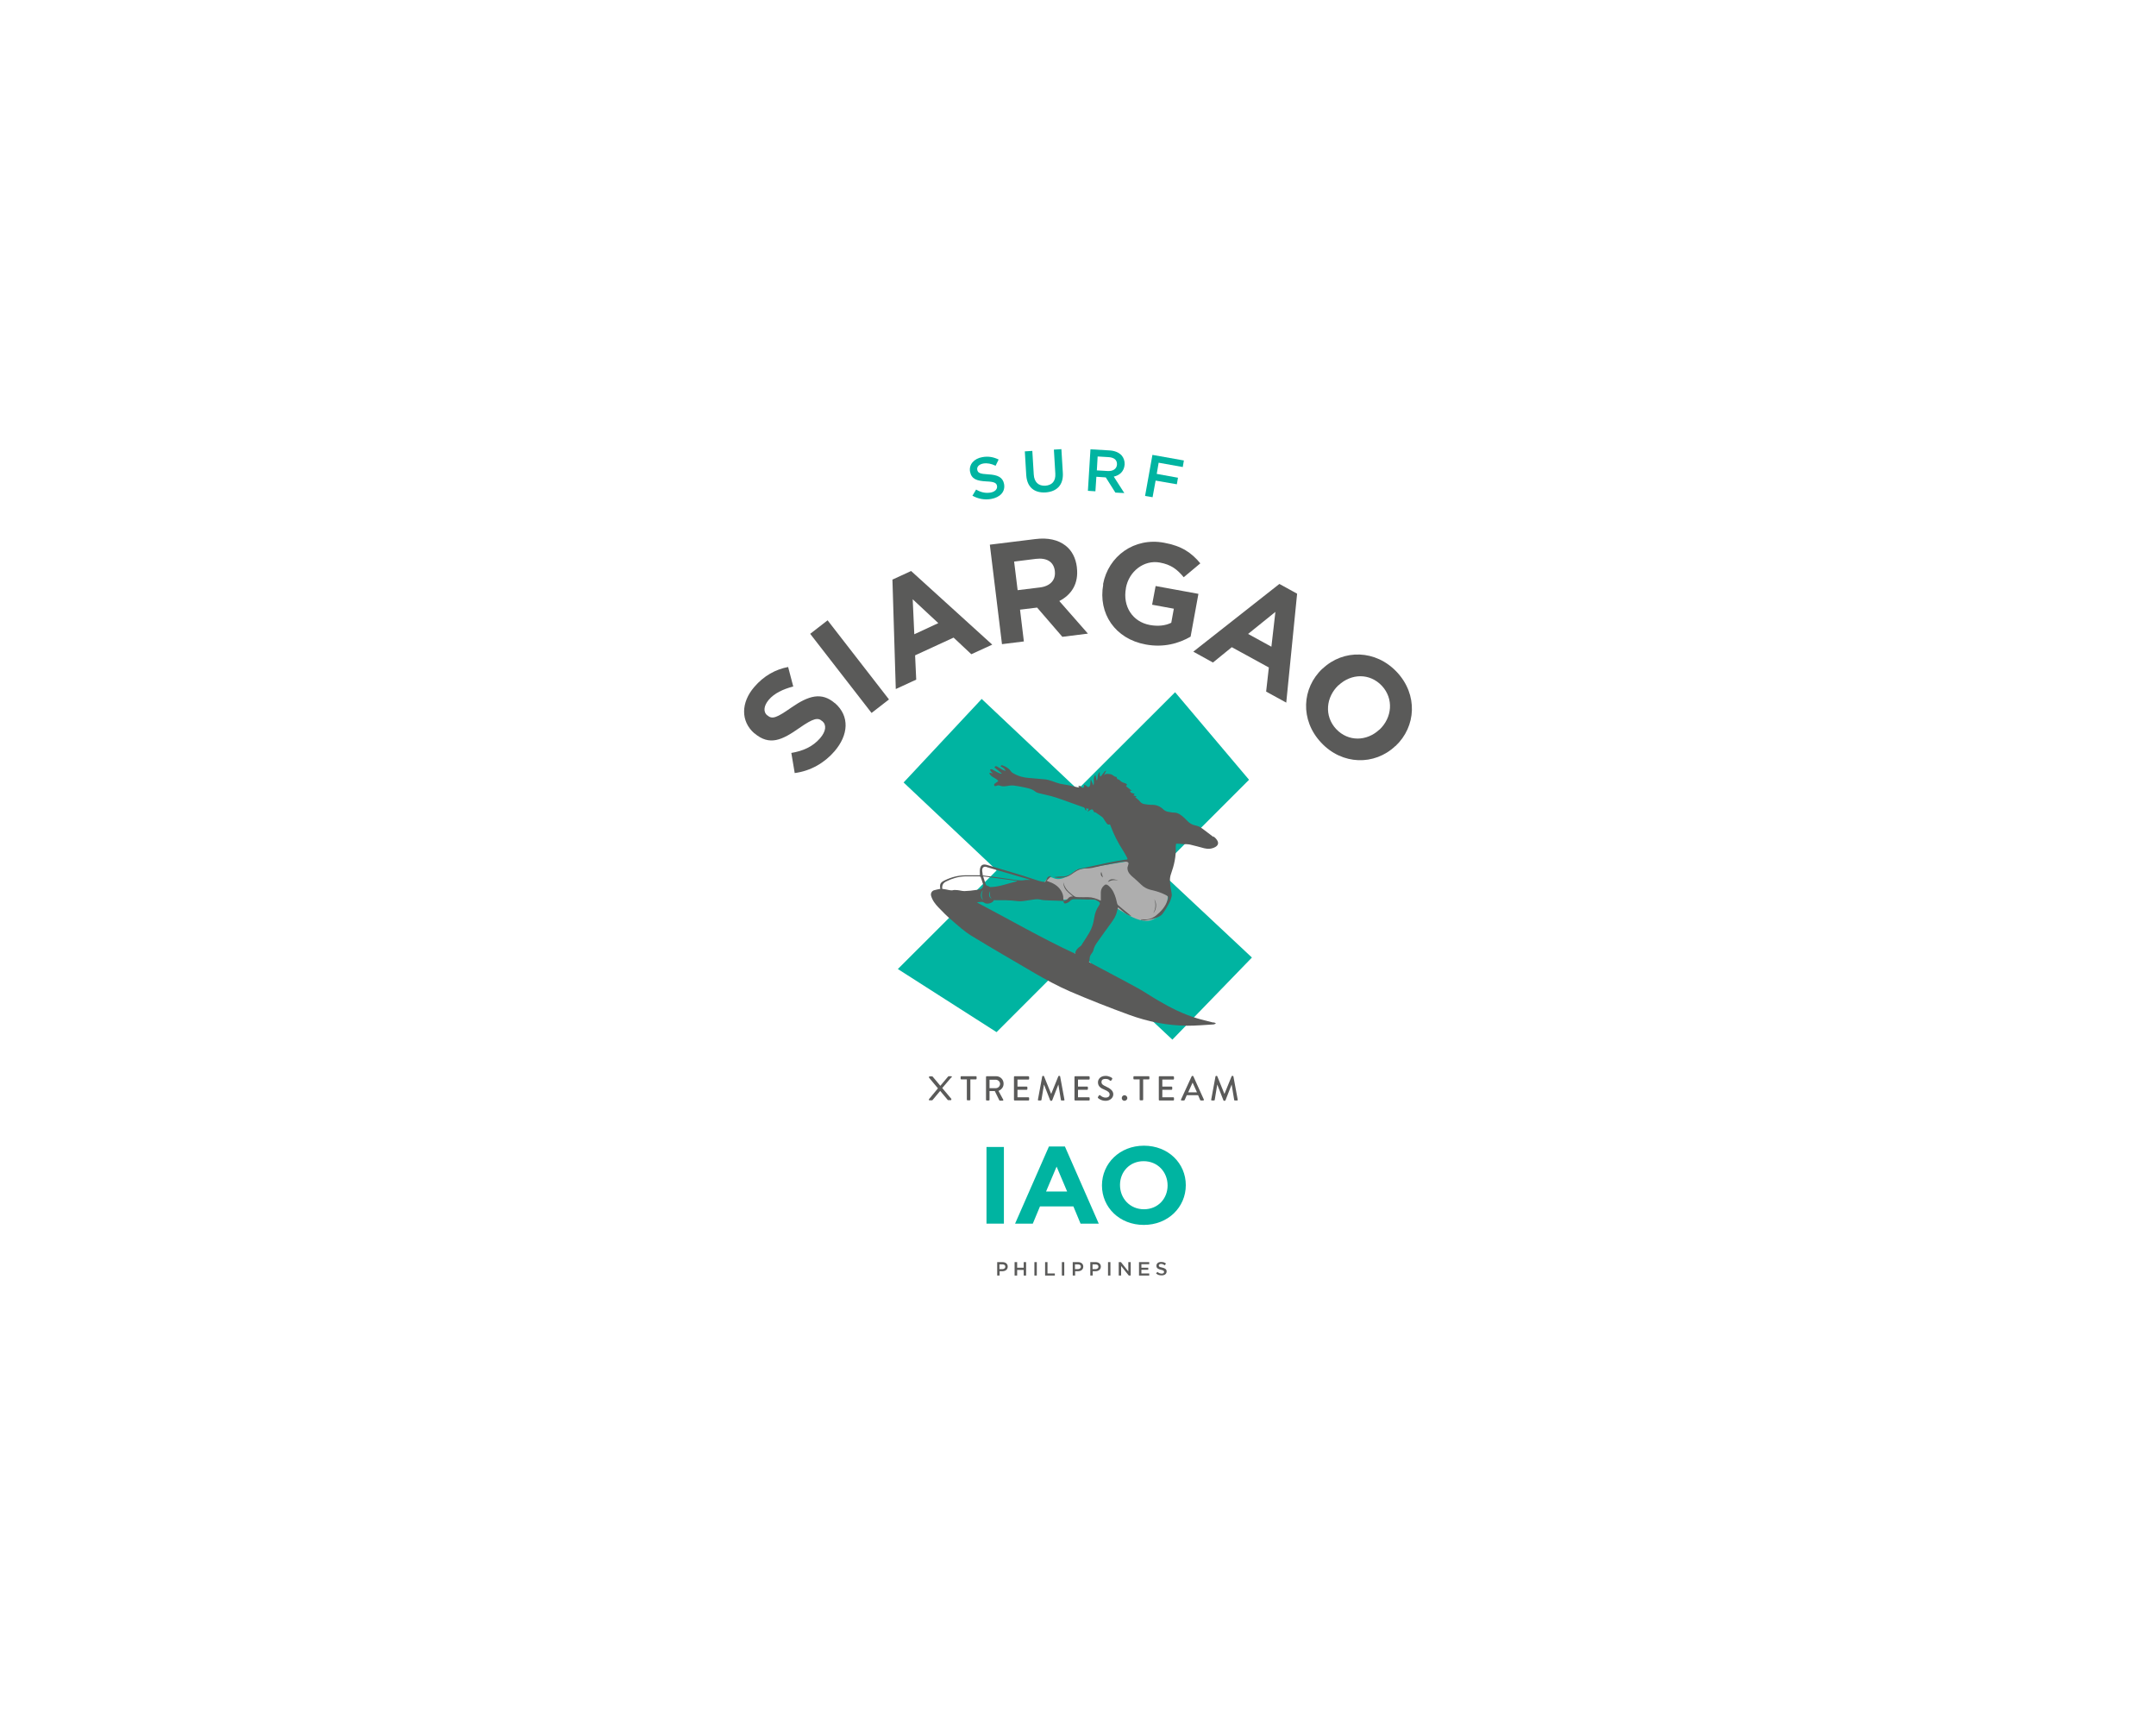 <?xml version="1.0" encoding="UTF-8"?> <svg xmlns="http://www.w3.org/2000/svg" id="Layer_1" viewBox="0 0 1350 1080"><defs><style>.cls-1{fill:#00b4a1;}.cls-2{fill:#aeaeae;}.cls-3{fill:#5a5a59;}</style></defs><polygon class="cls-1" points="783.9 599.5 725.5 544.8 782.1 488.2 735.8 433.4 674.8 494.3 614.7 437.6 565.8 489.9 624.1 544.9 562.2 606.7 624 646.2 674.8 595.4 734.1 650.9 783.9 599.5"></polygon><path class="cls-2" d="M651.3,554.1c4.1-1.3,3.7-6.1,7.7-4.6,2,.8,5.6,3,15.1-4.9,0,0,28-4.7,33-5.5,8.8-1.4,4.3,1.1,10.2,2.3,2.8,.6-5.8,8-3.3,9.4,5.8,3.4,11.5,6.7,17.3,10.1-.4,9.2-7.6,15.8-13.4,15.7-11.7-.2-20.9-13.4-36.6-13.7-3.7,0-7.1-.8-10.7-.2-3.6,.7-7.5,1.1-11-.1-3.5-1.2-6.5-4.6-6.1-8.3"></path><path class="cls-1" d="M609,310.2l2.2-3.7c2.9,1.7,5.7,2.4,9,1.9,2.9-.5,4.4-2.2,4.1-4.1h0c-.3-1.9-1.6-2.7-6.7-2.9-5.9-.3-9.3-1.4-10.2-6.1h0c-.8-4.5,2.5-8.2,7.7-9.1,3.9-.7,7.1,0,10.2,1.5l-1.9,3.9c-2.7-1.3-5.2-1.8-7.7-1.4-2.7,.5-4.1,2.1-3.8,3.8h0c.3,2.1,1.7,2.7,7,3,5.8,.3,9,1.8,9.8,6h0c.9,4.9-2.5,8.4-8.1,9.4-4,.7-8.1,0-11.8-2.1"></path><path class="cls-1" d="M642.6,297.6l-.9-15,4.7-.3,.9,14.8c.3,4.8,3,7.2,7.2,7,4.2-.3,6.6-2.8,6.3-7.6l-.9-15,4.7-.3,.9,14.7c.5,7.8-3.8,11.9-10.8,12.4-7,.4-11.6-3.2-12.1-10.8"></path><path class="cls-1" d="M682.8,281.3l11.9,.7c3.4,.2,5.9,1.3,7.6,3.1,1.3,1.5,2,3.5,1.9,5.7h0c-.3,4.3-3.1,6.8-6.8,7.6l6.6,10.3-5.6-.3-6-9.5-5.9-.4-.6,9.1-4.7-.3,1.6-26Zm10.8,13.6c3.4,.2,5.6-1.4,5.8-4h0c.2-2.9-1.8-4.5-5.3-4.7l-6.8-.4-.5,8.7,6.9,.4Z"></path><polygon class="cls-1" points="721.6 284.8 741.3 288.3 740.6 292.4 725.5 289.7 724.3 296.7 737.6 299.1 736.9 303.2 723.6 300.9 721.7 311.3 717 310.5 721.6 284.8"></polygon><path class="cls-3" d="M497.6,483.9l-2.1-12.5c7.2-1.2,13.3-3.8,18-9.2,3.7-4.3,4.2-8.3,1.4-10.7h-.1c-2.6-2.4-5.4-1.9-14.3,4.3-10.7,7.5-18.6,11.4-28.1,3.3h-.1c-8.6-7.5-8.4-19.3,0-29,5.9-6.9,13.2-11,21.2-12.5l3.2,12.2c-6.5,1.7-11.9,4.3-15.3,8.3-3.4,4-3.4,7.7-1.1,9.7h.1c3.1,2.8,5.9,1.6,15.1-4.8,10.8-7.5,18.9-9.9,27.2-2.8h.1c9.4,8.2,8.5,20-.3,30.2-6.2,7.2-14.9,12.3-24.9,13.6"></path><rect class="cls-3" x="525.1" y="385.7" width="13.8" height="62.7" transform="translate(-144 413.9) rotate(-37.8)"></rect><path class="cls-3" d="M559,362.8l11.5-5.3,50.8,46.1-13.1,6-11.1-10.4-24.1,11.1,.7,15.2-12.8,5.9-2.1-68.6Zm28.6,27.4l-16.1-15,1,21.9,15.1-7Z"></path><path class="cls-3" d="M619.9,341l28.4-3.5c7.9-1,14.3,.5,18.9,4.1,3.9,3,6.4,7.7,7.1,13.6v.2c1.2,10-3.4,17-11,20.9l17.9,20.4-16,2-15.8-18.3-10.7,1.3,2.4,19.9-13.7,1.7-7.6-62.2Zm31.2,26.8c6.7-.8,10-4.8,9.4-10.1v-.2c-.7-5.9-5.2-8.4-11.9-7.6l-13.6,1.7,2.2,17.9,13.9-1.7Z"></path><path class="cls-3" d="M690.7,365.9v-.2c3.3-17.5,19.5-29.4,38.2-25.9,11.1,2,17.2,6.3,22.7,12.9l-10.4,8.7c-4-4.8-7.8-7.9-15-9.2-9.9-1.8-19.3,5.5-21.2,15.9v.2c-2.1,11.3,4.1,21,15,23,4.9,.9,9.6,.5,13.4-1.4l1.6-8.8-13.6-2.5,2.2-11.7,26.8,4.9-4.9,26.8c-7.3,4.2-16.8,7-28.1,4.9-19.2-3.5-29.9-19.4-26.6-37.6"></path><path class="cls-3" d="M801.1,365.6l11.1,6.1-6.8,68.2-12.6-6.9,1.7-15.1-23.2-12.7-11.8,9.6-12.3-6.8,53.9-42.4Zm-5,39.3l2.5-21.8-17.1,13.8,14.6,8Z"></path><path class="cls-3" d="M828.1,418.6h.1c13-12.3,33.3-11.9,46.5,2.2,13.2,14.1,12.1,34.1-.9,46.3h-.1c-13,12.3-33.3,12-46.5-2.2-13.2-14.1-12.1-34.1,.9-46.3m35.6,38.2h.1c7.9-7.5,9-19.3,1.5-27.4-7.6-8.1-19.2-7.8-27.1-.4h-.1c-7.9,7.5-9,19.3-1.5,27.4,7.6,8.1,19.2,7.8,27.1,.4"></path><rect class="cls-1" x="617.7" y="718.1" width="10.9" height="48"></rect><path class="cls-1" d="M656.8,717.8h10l21.2,48.3h-11.4l-4.5-10.8h-20.9l-4.5,10.8h-11.1l21.2-48.3Zm11.4,28.2l-6.6-15.6-6.6,15.6h13.1Z"></path><path class="cls-1" d="M690,742.2h0c0-13.8,11.1-24.9,26.3-24.9s26.2,11,26.2,24.7h0c0,13.8-11.1,24.9-26.3,24.9s-26.2-11-26.2-24.7m41.1,0h0c0-8.4-6.2-15.2-15-15.2s-14.8,6.7-14.8,14.9h0c0,8.4,6.2,15.2,15,15.2s14.8-6.7,14.8-14.9"></path><path class="cls-3" d="M624.3,790.2h3.4c2,0,3.3,1.1,3.3,2.8h0c0,1.9-1.5,2.9-3.4,2.9h-1.7v2.7h-1.5v-8.4Zm3.3,4.4c1.1,0,1.9-.6,1.9-1.5h0c0-1-.7-1.5-1.9-1.5h-1.8v3h1.8Z"></path><polygon class="cls-3" points="635.3 790.2 636.9 790.2 636.9 793.7 641 793.7 641 790.2 642.5 790.2 642.5 798.6 641 798.6 641 795.1 636.9 795.1 636.9 798.6 635.3 798.6 635.3 790.2"></polygon><rect class="cls-3" x="647.7" y="790.2" width="1.5" height="8.4"></rect><polygon class="cls-3" points="654.4 790.2 655.9 790.2 655.9 797.3 660.5 797.3 660.5 798.6 654.4 798.6 654.4 790.2"></polygon><rect class="cls-3" x="664.9" y="790.2" width="1.5" height="8.4"></rect><path class="cls-3" d="M671.6,790.2h3.4c2,0,3.3,1.1,3.3,2.8h0c0,1.9-1.5,2.9-3.4,2.9h-1.7v2.7h-1.5v-8.4Zm3.3,4.4c1.1,0,1.9-.6,1.9-1.5h0c0-1-.7-1.5-1.9-1.5h-1.8v3h1.8Z"></path><path class="cls-3" d="M682.6,790.2h3.4c2,0,3.3,1.1,3.3,2.8h0c0,1.9-1.5,2.9-3.4,2.9h-1.7v2.7h-1.5v-8.4Zm3.3,4.4c1.1,0,1.9-.6,1.9-1.5h0c0-1-.7-1.5-1.9-1.5h-1.8v3h1.8Z"></path><rect class="cls-3" x="693.8" y="790.2" width="1.5" height="8.4"></rect><polygon class="cls-3" points="700.5 790.2 701.9 790.2 706.5 796 706.5 790.2 708 790.2 708 798.6 706.8 798.6 702 792.6 702 798.6 700.5 798.6 700.5 790.2"></polygon><polygon class="cls-3" points="713.2 790.2 719.6 790.2 719.6 791.5 714.7 791.5 714.7 793.7 719 793.7 719 795 714.7 795 714.7 797.3 719.6 797.3 719.6 798.6 713.2 798.6 713.2 790.2"></polygon><path class="cls-3" d="M723.8,797.4l.9-1.1c.8,.7,1.7,1.1,2.7,1.1s1.5-.4,1.5-1.1h0c0-.6-.3-.9-1.9-1.3-1.8-.4-2.9-1-2.9-2.5h0c0-1.5,1.2-2.4,2.9-2.4s2.3,.4,3.1,1l-.8,1.1c-.8-.6-1.5-.9-2.3-.9s-1.4,.4-1.4,1h0c0,.7,.4,1,2.1,1.3,1.8,.4,2.8,1.1,2.8,2.4h0c0,1.6-1.3,2.5-3.1,2.5s-2.6-.4-3.6-1.3"></path><path class="cls-3" d="M611.2,673.8h-9.3c-.2,0-.4,.2-.4,.4v1.2c0,.2,.2,.4,.4,.4h3.5v12.7c0,.2,.2,.4,.4,.4h1.4c.2,0,.4-.2,.4-.4v-12.7h3.5c.2,0,.4-.2,.4-.4v-1.2c0-.2-.2-.4-.4-.4"></path><path class="cls-3" d="M628.4,678.4c0-2.6-2.1-4.6-4.7-4.6h-5.9c-.2,0-.4,.2-.4,.4v14.4c0,.2,.2,.4,.4,.4h1.4c.2,0,.4-.2,.4-.4v-5.5h3.3l2.8,5.7c0,.2,.2,.3,.5,.3h1.6c.4,0,.5-.3,.4-.6l-3-5.5c1.9-.8,3.2-2.4,3.2-4.4m-4.9,2.7h-3.9v-5.3h3.9c1.4,0,2.7,1.2,2.7,2.6s-1.2,2.7-2.7,2.7"></path><path class="cls-3" d="M644,673.8h-8.7c-.2,0-.4,.2-.4,.4v14.4c0,.2,.2,.4,.4,.4h8.7c.2,0,.4-.2,.4-.4v-1.2c0-.2-.2-.4-.4-.4h-6.9v-4.7h5.8c.2,0,.4-.2,.4-.4v-1.2c0-.2-.2-.4-.4-.4h-5.8v-4.4h6.9c.2,0,.4-.2,.4-.4v-1.2c0-.2-.2-.4-.4-.4"></path><path class="cls-3" d="M663.4,673.6h-.3c-.2,0-.3,.1-.4,.2l-4.5,11.1h0l-4.5-11.1c0-.1-.2-.2-.4-.2h-.3c-.2,0-.3,.2-.4,.3l-2.7,14.6c0,.3,.1,.5,.4,.5h1.4c.2,0,.4-.2,.4-.3l1.6-9.7h0l3.9,10c0,.1,.2,.2,.4,.2h.4c.2,0,.3-.1,.4-.2l3.9-10h0l1.6,9.7c0,.2,.2,.3,.4,.3h1.4c.3,0,.5-.2,.4-.5l-2.7-14.6c0-.2-.2-.3-.4-.3"></path><path class="cls-3" d="M681.9,673.8h-8.7c-.2,0-.4,.2-.4,.4v14.4c0,.2,.2,.4,.4,.4h8.7c.2,0,.4-.2,.4-.4v-1.2c0-.2-.2-.4-.4-.4h-6.9v-4.7h5.8c.2,0,.4-.2,.4-.4v-1.2c0-.2-.2-.4-.4-.4h-5.8v-4.4h6.9c.2,0,.4-.2,.4-.4v-1.2c0-.2-.2-.4-.4-.4"></path><path class="cls-3" d="M692.5,680.2c-1.8-.7-2.8-1.5-2.8-2.7s.6-2,2.5-2,2.1,.5,2.9,1.1c.3,.2,.6,0,.8-.2l.5-.8c.2-.3,0-.6-.1-.7-.2-.2-1.9-1.3-4-1.3-3.5,0-4.8,2.3-4.8,4,0,2.5,1.7,3.7,4,4.6,2.1,.9,3.3,1.7,3.3,3s-1,2-2.5,2-2.5-.7-3.5-1.5c-.2-.2-.6-.1-.7,.2l-.6,.9c-.2,.4,0,.5,.1,.7,.3,.3,2,1.7,4.7,1.7s4.8-1.8,4.8-4.1-2.2-3.8-4.7-4.9"></path><path class="cls-3" d="M704.1,685.7c-.9,0-1.7,.8-1.7,1.8s.8,1.7,1.7,1.7,1.8-.8,1.8-1.7-.8-1.8-1.8-1.8"></path><path class="cls-3" d="M719.4,673.8h-9.3c-.2,0-.4,.2-.4,.4v1.2c0,.2,.2,.4,.4,.4h3.5v12.7c0,.2,.2,.4,.4,.4h1.4c.2,0,.4-.2,.4-.4v-12.7h3.5c.2,0,.4-.2,.4-.4v-1.2c0-.2-.2-.4-.4-.4"></path><path class="cls-3" d="M734.7,673.8h-8.7c-.2,0-.4,.2-.4,.4v14.4c0,.2,.2,.4,.4,.4h8.7c.2,0,.4-.2,.4-.4v-1.2c0-.2-.2-.4-.4-.4h-6.9v-4.7h5.8c.2,0,.4-.2,.4-.4v-1.2c0-.2-.2-.4-.4-.4h-5.8v-4.4h6.9c.2,0,.4-.2,.4-.4v-1.2c0-.2-.2-.4-.4-.4"></path><path class="cls-3" d="M746.8,673.6h-.2c-.1,0-.3,.1-.4,.2l-6.7,14.6c-.1,.3,0,.6,.4,.6h1.4c.3,0,.4-.2,.5-.3l1.3-3h7.1l1.3,3c0,.2,.2,.3,.5,.3h1.4c.3,0,.5-.3,.4-.6l-6.6-14.6c0-.1-.3-.2-.4-.2m-2.8,10.3l2.7-6h.1l2.7,6h-5.4Z"></path><path class="cls-3" d="M772.3,673.9c0-.2-.2-.3-.4-.3h-.3c-.2,0-.3,.1-.4,.2l-4.5,11.1h0l-4.5-11.1c0-.1-.2-.2-.4-.2h-.3c-.2,0-.3,.2-.4,.3l-2.7,14.6c0,.3,.1,.5,.4,.5h1.4c.2,0,.4-.2,.4-.3l1.6-9.7h0l3.9,10c0,.1,.2,.2,.4,.2h.4c.2,0,.3-.1,.4-.2l3.9-10h0l1.6,9.7c0,.2,.2,.3,.4,.3h1.4c.3,0,.5-.2,.4-.5l-2.7-14.6Z"></path><path class="cls-3" d="M596,674.6c0,0,0-.2,0-.3,0-.2-.1-.4-.3-.5,0,0-.2,0-.3,0h-1.3c-.3,0-.4,.2-.6,.4l-4.7,5.6-4.6-5.5h0c-.1-.2-.3-.4-.6-.4h-1.3c-.1,0-.2,0-.3,0-.2,0-.3,.3-.3,.5,0,0,0,.2,0,.3,0,0,0,0,0,0l5.6,6.7-5.4,6.5s0,0,0,0c0,0,0,0-.1,.1,0,0-.2,.3-.2,.5,0,.2,.1,.4,.3,.4,0,0,.2,0,.3,0h1.3c.3,0,.5-.2,.6-.4l4.6-5.5,4.6,5.5s0,0,0,0c.2,.2,.2,.3,.5,.3h1.3c.1,0,.2,0,.3,0,.2,0,.3-.3,.3-.5,0,0,0-.2,0-.3,0,0,0,0,0,0l-5.7-6.8,5.7-6.7s0,0,0,0"></path><path class="cls-3" d="M759.7,640.2c-3.3-.9-6.7-1.6-10-2.6-8.7-2.6-16.7-6.6-24.5-11.2-4.3-2.5-8.4-5.3-12.7-7.7-10-5.5-20.1-10.7-30.1-16.1-.2-.1-.4-.3-.5-.4,.2-.7,.4-1.4,.4-2,0-1.2,.4-2,1-2.9,.5-.7,1.1-1.4,1.3-2.2,.4-2.1,1.5-3.8,2.7-5.5,2.8-4.1,5.8-8,8.7-12.1,1.5-2.1,2.9-4.3,3.4-6.9,.2-.8,.4-1.6,.7-2.6,2.7,2.3,5,4.7,8.2,5.6-.2-.3-.4-.5-.6-.6-2.5-2.1-5.1-4.1-7.6-6.3-.3-.3-.5-.7-.6-1.1-.3-.9-.4-1.9-.7-2.9-.9-3.1-2.1-5.9-4.6-8.1-1.2-1-1.9-1.1-2.9-.2-1.2,1.1-2,2.5-2,4.3,0,1.7,0,3.4,0,5.2-2.7-1.3-5.3-2.2-8.2-2.2-1.9,0-3.7,.1-5.5,0-.9,0-2,0-2.8-.5-1.4-.9-2.7-2.1-3.9-3.2-1.6-1.6-2.6-3.5-3.1-5.7,0,2,.7,3.8,1.9,5.2,1.3,1.4,2.8,2.6,4.2,3.8-1.3-.2-2.4,.2-3.3,1.4-.3,.4-.7,.7-1.1,.9-.4,.2-1,.4-1.3,.3-.3-.1-.4-.8-.4-1.2,.1-1.9-.5-3.6-1.5-5.2-1.9-3-4.8-4.6-8.1-5.7-.2,0-.4-.2-.8-.4,1-1.1,1.9-2,2.8-2.9-.7,0-1.6,.2-2.1,.7-.5,.5-.7,1.4-1.1,2-.2,.4-.5,1-.8,1-1.2-.1-2.5-.3-3.7-.7-3.3-1-6.5-2.2-9.8-3.2-7.6-2.3-15.2-4.6-22.8-6.8-2.5-.7-3.9,.1-4.3,2.7-.2,1.2,0,2.5,0,3.8-3.1,0-6.2,0-9.3,0-4.5,.1-8.7,1.2-12.8,3.2-2.7,1.3-3.2,2.4-2.7,5.3-1.4,.3-2.7,.5-4,.9-1.3,.4-2.2,1.9-1.8,3.4,.8,2.9,2.6,5.2,4.6,7.3,2.6,2.7,5.3,5.5,8.2,7.9,4,3.5,8,7.1,12.5,9.9,13.1,8,26.4,15.6,39.6,23.4,7.1,4.1,14.3,8,21.8,11.3,12.3,5.3,24.8,10.2,37.4,14.8,11.8,4.3,23.9,6.7,36.4,6.8,5.4,0,10.8-.5,16.2-.8,.5,0,1-.3,1.5-.5,0-.1,0-.2,0-.3-.4-.2-.8-.4-1.3-.5m-142-97.2c2.3,.6,4.6,1.4,6.9,2,6.1,1.8,12.2,3.6,18.2,5.3,.7,.2,1.4,.4,2.1,.7-.8,0-1.7,0-2.5,0-1.1,0-2.2,.4-3.3,.3-1.7,0-3.3-.2-5-.5-3.2-.4-6.4-1-9.7-1.4-3-.4-6-.8-9.2-1.2-.1-1-.3-2-.4-2.9-.1-2,.9-2.9,2.8-2.4m3.2,19.9c-1.9-.8-2.1-2.9-1-4.8-.3,1.8-.5,3.5,1,4.8m-1-7.3c-.6-.3-1-.6-1.4-.7-.8-.2-1.3-.5-1.5-1.4-.4-1.4-.9-2.8-1.5-4.6,7.3,1,14.2,1.9,21.1,2.8,0,.1,0,.2,0,.3-5.6,1.3-11,3.5-16.6,3.6m-16.3,2.5c-1.4,0-2.9-.5-4.3-.6-.9,0-1.8-.2-2.6,0-.9,.3-1.6,.1-2.4,0-1.5-.3-2.9-.6-4.5-.8-.2-2.4,.5-3.7,2.6-4.7,3.6-1.8,7.3-2.9,11.3-3.1,3.2-.1,6.3,0,9.5,0,.3,0,.6,.3,.7,.5,.6,1.6,1.1,3.2,1.6,4.8,0,.3-.1,.7-.2,1.1,0,0,0,0,0,0-.8,2-2.7,1.9-4.3,2.1-2.4,.4-4.9,.6-7.3,.7m11.8,5.7c-1.9-1.5-2-4-.3-6.4-.7,2.2-1.2,4.3,.3,6.4m61.7,27.9c-.3,.4-.6,.8-1,1-1.6,1.1-2.9,2.4-3.2,4.6-21-9.7-40.9-21.3-61.5-32.1,.8-.1,1.4-.3,1.9-.3,.9,0,1.7-.3,2.7,.5,1.6,1.3,5.4,.2,6-1.6,5,0,10-.1,15,.6,2.1,.3,4.3-.2,6.5-.5,1.9-.2,3.8-.7,5.7-.7,1.4,0,2.8,.5,4.2,.6,2.6,.2,5.2,.2,7.7,.3,1.5,0,3,.2,4.5,.2,.1,1.5,.7,1.9,2.1,1.3,.7-.3,1.5-.7,1.9-1.2,.8-1,1.9-1.2,3-1.2,2.7,0,5.4,.1,8.1,.2,1.3,0,2.6-.1,3.8,0,.9,.1,1.9,.5,2.7,1,1.4,.8,1.5,1.5,.6,2.8-1.6,2.3-2.5,4.8-2.9,7.5-.5,3.4-1.4,6.6-3.2,9.6-1.5,2.5-3.1,5-4.7,7.4"></path><path class="cls-3" d="M759.9,524.1c-1.9-1.5-3.9-2.9-5.8-4.4-1.6-1.2-3.1-2.4-5.2-2.8-2.3-.4-4.2-1.5-5.8-3.3-.9-1-1.9-1.9-2.9-2.7-1.3-1-2.7-2-4.5-2.1-1.2,0-2.3-.2-3.5-.4-1.3-.2-2.5-.5-3.6-1.5-2-2-4.5-3.1-7.4-3-1.6,0-3.2-.2-4.8-.5-1.1-.2-2-.8-2.7-1.7-.8-1-1.9-1.7-3-2.7,.5,0,.7-.1,.9-.2,0,0,0-.1,0-.2-.7-.2-1.3-.4-1.9-.6,.2-.3,.5-.7,.8-1-.5-.1-.9-.3-1.4-.4-.7-.2-1.4-.5-1.5-1.6,.5,0,.9,.1,1.2,.2-.3-.4-.7-.6-1.1-.9-.8-.6-1.6-1.2-2.3-1.8-.5-.5-.3-.9,.4-1-.4-1.1-1.5-1.1-2.4-1.5-.5-.2-1-.4-1.4-.7-.4-.3-.7-.7-1.1-1-.5-.3-1.1-.5-1.4-.6-.2-.6-.3-1.3-.5-1.3-1.5,0-2.3-1.6-3.8-1.7-1.4-.2-2.8-.5-4,.7,.5-.9,.9-1.8,1.5-3-.5,.3-.8,.4-1,.6-.7,.9-1.4,1.8-2.1,2.7-.2,.2-.4,.4-.6,.5-.2-.2-.4-.4-.4-.7,0-.8,0-1.6,0-2.2-1.5,1.2-1,3.4-1.7,5.2,0,0-.2,0-.3,0-.2-1.1-.4-2.2-.7-3.4-1.9,2-.3,4.5-1.3,6.6-.5-1.1-.9-2.2-1.4-3.4-.1,0-.2,0-.3,0,0,.7-.1,1.4-.2,2.2,0,.5,0,1-.3,1.5-.4,.9-1.1,1-1.8,.3-.6-.6-1.3-1-1.8-.9,0,.6,0,1.2-.2,1.5-.5,.6-1.1,.2-1.6-.2-.2-.2-.3-.5-.5-.6-.4,0-.9,0-1.4,0,.3,.4,.5,.6,.7,.8-.5,.1-.8,0-1.2,0-1.7-.4-3.4-.8-5.1-1.2-1.9-.4-3.8-.6-5.7-1-3.4-.8-6.4-2.6-10-2.8-3-.2-6.1-.6-9.1-.8-3.7-.2-7.1-1.1-10.3-3-.6-.3-1.1-.7-1.5-1.3-1.3-1.9-3.1-2.8-5.1-3.6-.7-.3-1,0-1.3,.6,1.2,.7,2.6,1.1,3.1,2.9-.7-.3-1.3-.5-1.8-.7-1.2-.7-2.3-1.4-3.5-2.1-.6-.4-1.2-.3-1.6,.6,1.5,1.2,3,2.5,4.5,3.7,0,.1-.1,.2-.2,.3-.6-.2-1.3-.4-1.9-.7-1.3-.7-2.6-1.4-3.9-2.1-.3-.2-.8,0-1.2,0,.1,.4,.1,.9,.4,1.2,.4,.5,.9,.9,1.4,1.3l-2.1-.4c0,.1-.1,.2-.2,.4,1.1,2.6,4.4,2.8,5.6,4.9-.9,.6-1.8,1.1-2.5,1.8-.2,.2,0,.8,0,1.2,.4,0,.8,.1,1.1,0,.8-.4,1.6-.5,2.4-.2,1.3,.5,2.5,.5,3.9,.3,1.5-.3,3.1-.5,4.6-.4,2,.2,3.9,.6,5.9,1,2.8,.6,5.6,1,7.9,2.9,.6,.5,1.4,.7,2.1,.9,3.4,.9,6.9,1.5,10.3,2.6,5.6,1.8,11.1,4,16.7,5.9,.9,.3,1.8,.4,1.9,1.6,0,.3,.4,.5,.6,.8,0,0,.1,0,.2-.1,0-.4-.1-.7-.2-1.3,.6,.1,1.1,.2,1.8,.3-.3,.7-.7,1.4-.9,1.9,.8-.5,1.6-1.2,2.5-1.5,1.4-.4,1,1.7,2.3,1.9,0-.2,.1-.4,0-.3,1.6,1.1,3,2.1,4.4,3.1,.4,.3,.7,.7,1,1.2,.5,.7,.8,1.4,1.3,2,.6,.8,1.1,2,2.6,1.4,.2,.4,.3,.8,.5,1.2,2,5.4,4.6,10.4,7.7,15.2,1,1.5,1.7,3,2.6,4.6,.2,.4,.4,1-.4,1.1-.6,0-1.2,.1-1.9,.2-3.4,.6-6.7,1.1-10,1.8-4.8,1-9.6,2.1-14.4,3.1-2.1,.4-4.3,.6-6,2-.8,.6-1.6,1.2-2.5,1.8-1.3,.9-2.7,1.5-4.4,1.6-2,0-4.1,.2-6.1,.4,.2,0,.4,.2,.7,.3,2.3,.5,4.5,.1,6.7-.4,2.1-.4,3.7-1.8,5.5-3,2.3-1.5,4.7-2.5,7.5-2.3,1.1,0,2.2-.1,3.3-.3,2-.4,4-1,6.1-1.4,3.8-.8,7.7-1.5,11.5-2.2,1.3-.2,2.6-.4,3.9-.3,1.4,.2,1.6,1,1.1,2.2-.3,.7-.5,1.6-.4,2.3,.2,2.1,1.6,3.6,3.1,4.9,1.8,1.6,3.6,3.1,5.3,4.8,1.6,1.6,3.5,2.7,5.7,3.3,3.4,.8,6.7,1.7,9.8,3.3,1.6,.8,1.8,1.3,1.3,3,0,.3-.2,.5-.3,.8-1.3,3.7-3.9,6.5-6.9,9-2.4,1.9-5.1,2.9-8.2,2.5-.5,0-.9,0-1.4,0,0,.1,0,.2,0,.3,1,.1,1.9,.4,2.8,.3,2.3-.4,4.6-.8,6.8-1.6,1.4-.5,2.9-1.2,3.8-2.3,1.7-2.2,3.1-4.6,4.4-7.1,.7-1.2,1-2.6,1.4-3.9,.1-.4,.2-1,.1-1.4-.2-1.4-.4-2.8-.7-4.2-.4-2.8-.8-5.7,.2-8.4,2-5.6,3.3-11.2,3-17.2,0-.7,.2-1.5,.3-1.9,1.6,0,3,.2,4.3,.3,1.5,0,2.9,0,4.4,.3,3,.7,5.9,1.5,8.9,2.3,2.4,.6,4.7,.4,6.9-.8,1.7-1,2.2-2.4,1.2-4.1-.6-1-1.5-1.9-2.4-2.6"></path><path class="cls-3" d="M700.2,551.3c-3.3-1.3-5.4-1.2-6.5,.9,2.1-1.2,4.2-1.5,6.5-.9"></path><path class="cls-3" d="M722.8,563c1.1,3,.9,6-.7,8.8,2.1-2.3,2.4-6.2,.7-8.8"></path><path class="cls-3" d="M689.6,545.9c-.7,1.2-.2,2.7,1,3.4-.3-1.1-.7-2.3-1-3.4"></path></svg> 
